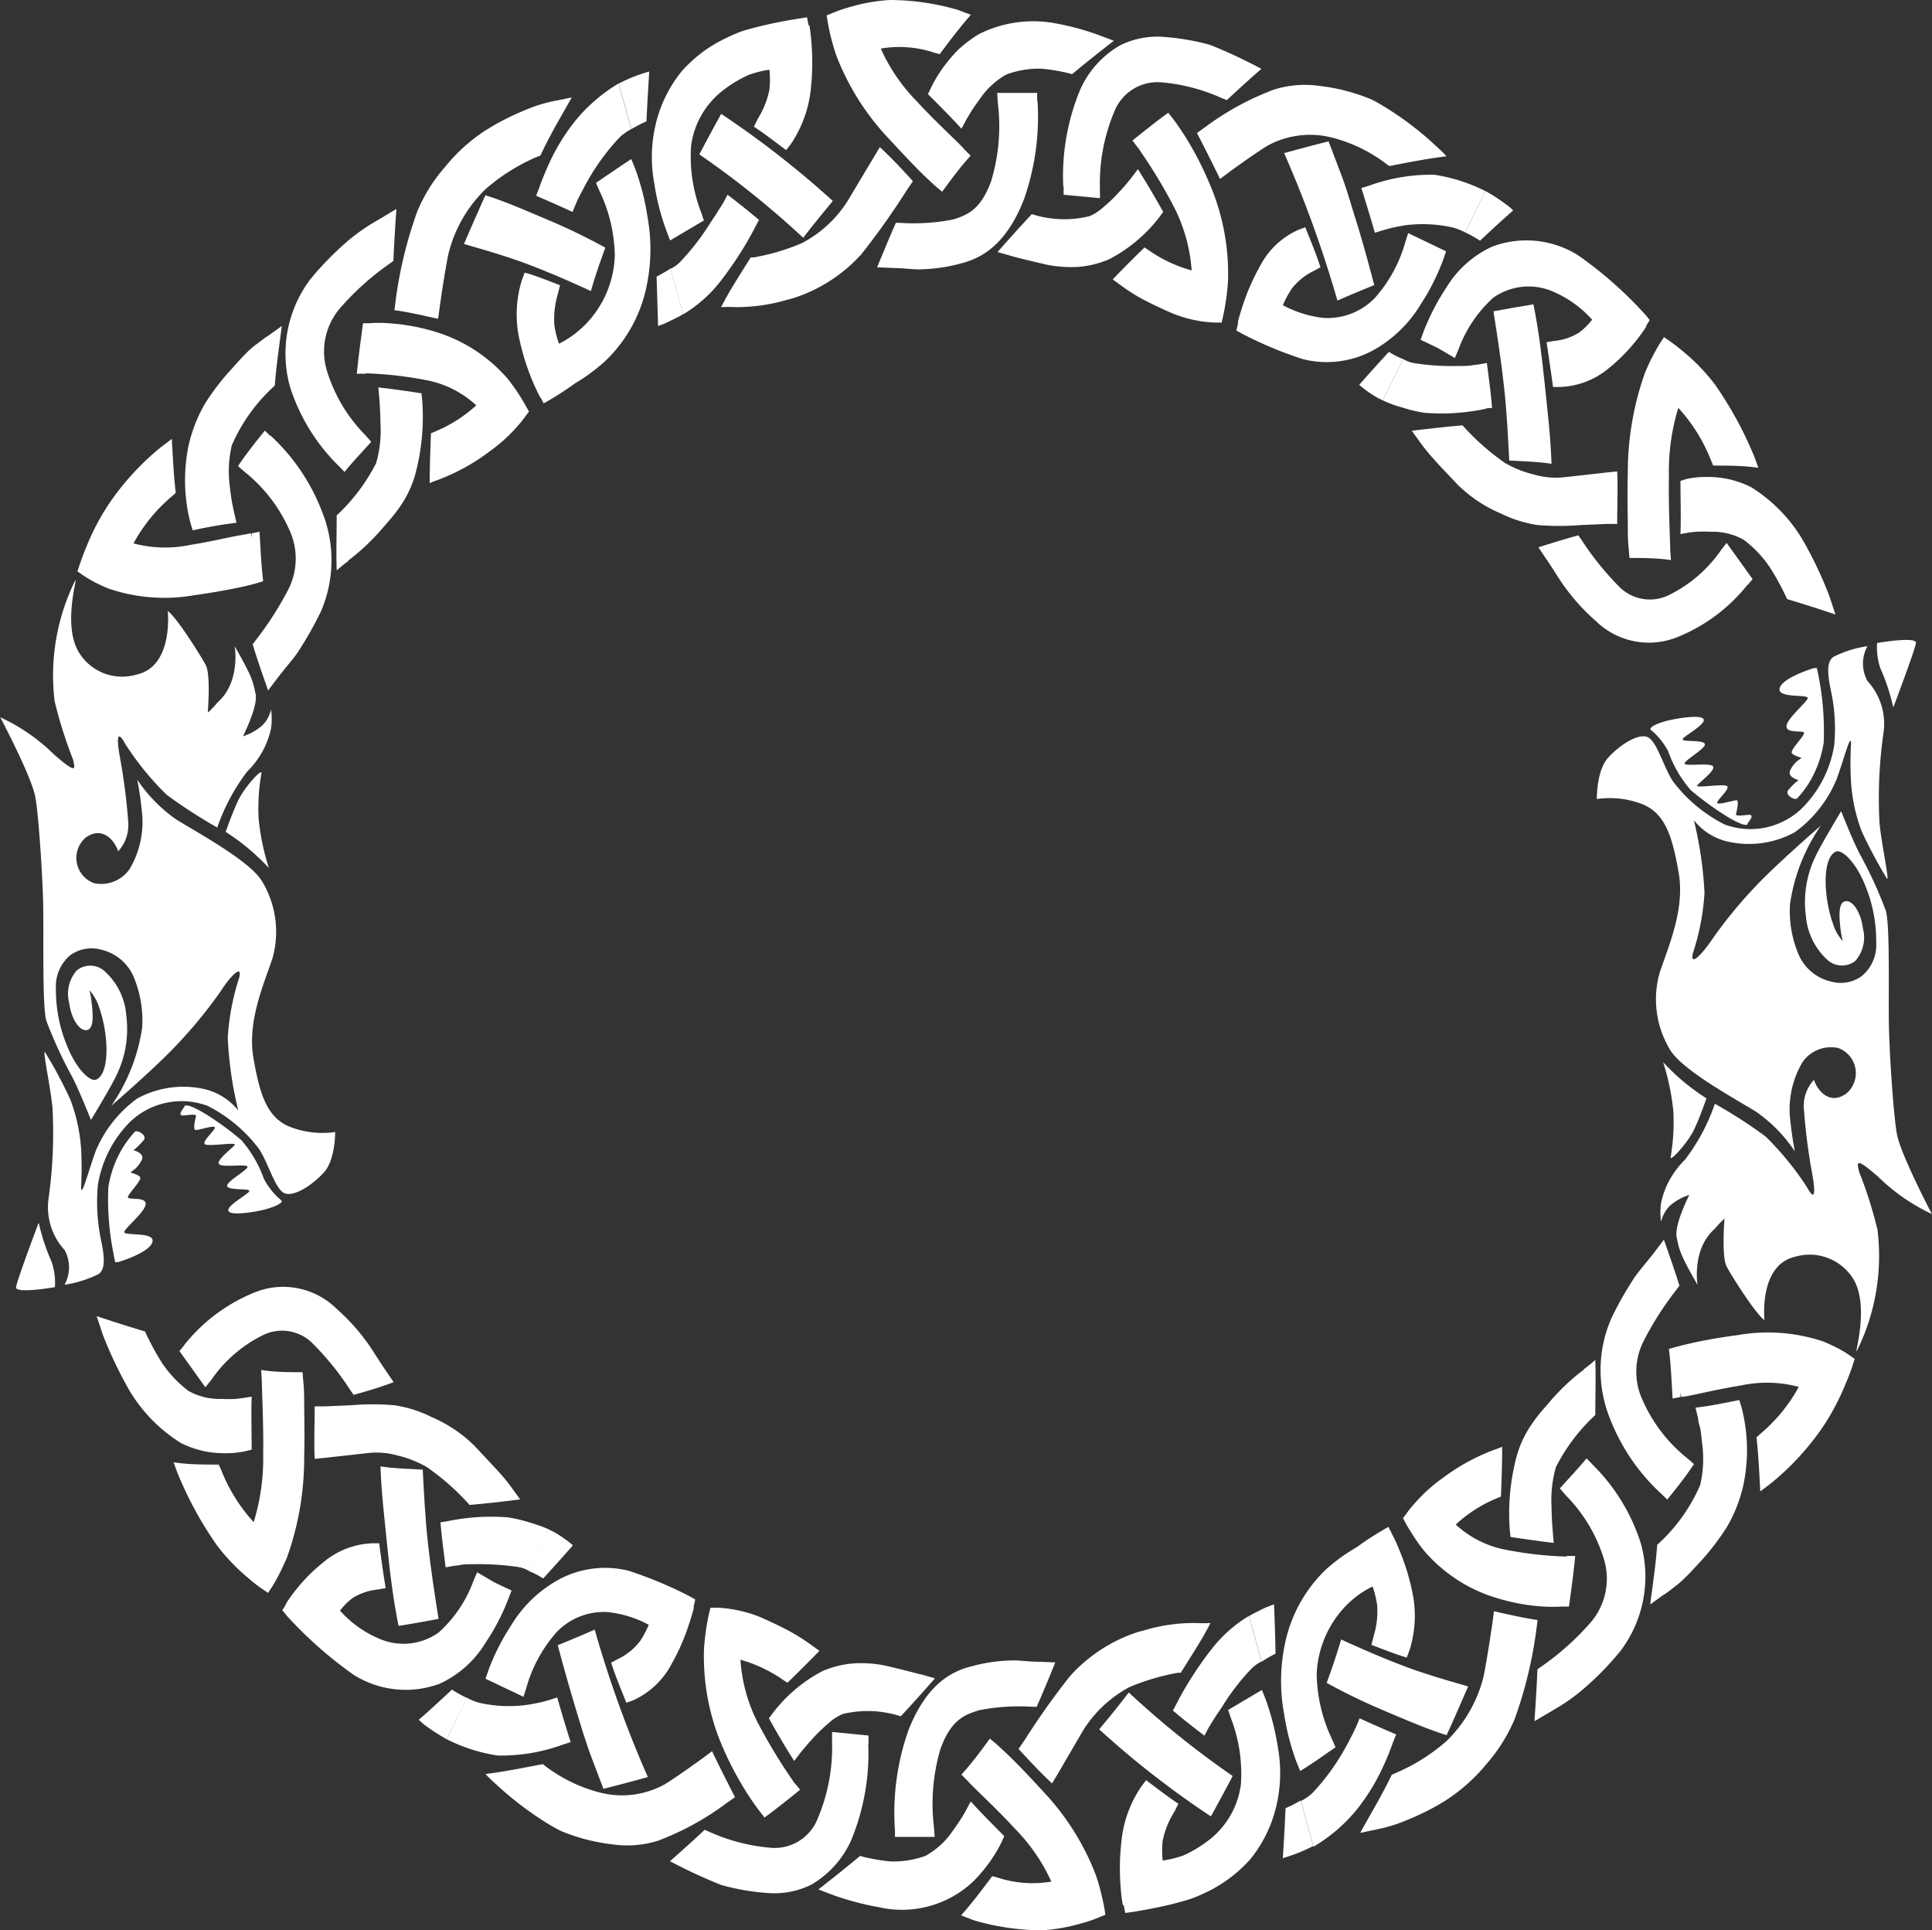 <?xml version="1.0" encoding="UTF-8"?> <svg xmlns="http://www.w3.org/2000/svg" id="Слой_1" data-name="Слой 1" width="152.69" height="152.53" viewBox="0 0 152.69 152.53"><rect x="0" y="0" width="152.69" height="152.53" fill="#333333" stroke="none"/> <defs> <style>.cls-1,.cls-2{fill:#fff;}.cls-2{fill-opacity:0;}</style> </defs> <path class="cls-1" d="M289,529.72a17.43,17.43,0,0,1,3.44,2.87,18.46,18.46,0,0,1-.81-3.91,15.82,15.82,0,0,1,.22-3.56c.12-.51-1.33,1.07-1.82,2.1s-1,2.5-1,2.5" transform="translate(-271.19 -464)"></path> <path class="cls-1" d="M274.27,560.71a16.7,16.7,0,0,0,1,3,5.11,5.11,0,0,1,.26,2s-3.14.55-3.07,0,1.78-5.08,1.78-5.08" transform="translate(-271.19 -464)"></path> <path class="cls-1" d="M280.53,563.73c.84-.26,2.65-.93,2.72-1.67s-2.34-.38-2.24-.72,1.64-1.58,1.69-2.18-1.25-.34-1.39-.52,1.14-1.38.95-1.63-.85-.33-.72-.41a2.19,2.19,0,0,0,.88-1c.16-.51-.68-.71-.68-.71a5.5,5.5,0,0,0,.83-.83c.24-.35-.49-.79-.71-.64a8.2,8.2,0,0,0-1.05,1.41,8.64,8.64,0,0,0-1.06,3,21.87,21.87,0,0,0,.41,5.23c.06.38.14.68.14.68Z" transform="translate(-271.19 -464)"></path> <path class="cls-1" d="M285.8,551.41c-.27.37-.59.78-.07.73s1-.12.95.07-.25,1-.06,1.07,1.45-.39,1.54-.2-1,1.08-.79,1.32,2.56-.19,2.37.07-1.45,1.19-1.25,1.5,2.07,0,2.25.2-1.66,1.18-1.6,1.54,1.61.19,1.75.37-1.78,1.14-1.65,1.59,2.26.08,3-.13,1.32-.49,1.2-.67a5.69,5.69,0,0,1-1.4-1.73,9.36,9.36,0,0,0-1.79-3.06,24,24,0,0,0-2.6-1.92c-.69-.44-1.72-1-1.89-.75" transform="translate(-271.19 -464)"></path> <path class="cls-2" d="M297.94,552.06s.07,2.3-.86,3.35-2.55,2.11-3.25,1.6-1.18-2.37-1.92-3.44a11.64,11.64,0,0,0-4.08-3.35,5.84,5.84,0,0,0-6.06,1.27,9,9,0,0,0-2.56,5.07,14.13,14.13,0,0,0,.26,4.2c.21,1,.51,2.42-.19,2.82a8.88,8.88,0,0,1-2.65.85,2.83,2.83,0,0,0-.05-2.75,5,5,0,0,1-1.3-4,36.61,36.61,0,0,0,.28-7.19c-.16-1.67-.82-4.55-.63-4.45a38.38,38.38,0,0,1,2,3.73,13.34,13.34,0,0,1,.87,3.92,28.52,28.52,0,0,1,.05,3c0,1,.58-1.3,1.13-2.84a9.76,9.76,0,0,1,3.26-4.17,7.6,7.6,0,0,1,5.07-.83,4.77,4.77,0,0,1,2.92,1.73,30.33,30.33,0,0,1-.87-5.74,19.07,19.07,0,0,1,.87-4.75c.29-1.17-.74-.05-1.41,1a37.1,37.1,0,0,1-3.59,4.43c-1.49,1.6-4.82,4.54-5,4.72a14.69,14.69,0,0,0,2.4-6.2,9.05,9.05,0,0,0-.71-4,3.7,3.7,0,0,0-2.58-2.12,2.88,2.88,0,0,0-2.44.46A3.22,3.22,0,0,0,275.8,541a11.45,11.45,0,0,0,.91,4.52c.74,1.81,1.87,2.87,2.34,2.63,1.11-.58.89-3.73.19-5.66a3.74,3.74,0,0,0-.8-1.41,4.71,4.71,0,0,1,.17.8c.17,1.33.19,2.29-.37,2.37s-1.22-.87-1.39-2.19a2.77,2.77,0,0,1,.6-2.54,1.71,1.71,0,0,1,2.28.15,5.22,5.22,0,0,1,1.64,3.41,8.28,8.28,0,0,1-.7,4.64c-.33.77-2,3.63-2,3.63-.2-.47-1-2.51-1.56-3.48a36.32,36.32,0,0,1-2.05-4.35c-.35-1.15-.23-7-.3-9.33s-.39-6.7-.67-8.29-2.81-6.33-2.81-6.33a15.17,15.17,0,0,1,4.25,2.9c1.84,1.59,1.69,1.17,1.53.42a34,34,0,0,1-1.49-4.59,14.63,14.63,0,0,1-.29-3.73,10.84,10.84,0,0,0,1.89,3.18,7,7,0,0,0,6.05,1.2c2.88-.69,2-4.45,2-4.45a6.24,6.24,0,0,1,1.75,2.06,10,10,0,0,1,.68,2.51,8.28,8.28,0,0,0,.77-.81,10.29,10.29,0,0,0,.93-2.69,10.72,10.72,0,0,1,1.16,3.1,5.84,5.84,0,0,1-.1,2.25,4.6,4.6,0,0,0,1.51-.84,2.62,2.62,0,0,0,.7-1.29,5.38,5.38,0,0,1,0,1.5,6.69,6.69,0,0,1-1.86,3.41,15.76,15.76,0,0,0-2.34,4.44,38.48,38.48,0,0,1-4-2.56,22.94,22.94,0,0,1-3.3-4c-.62-1.12-.71-.56-.45.9a47,47,0,0,1,.72,5.21,3.06,3.06,0,0,1-.78,2.37c-.32-.93-1.29-2-2.57-1.07a2.12,2.12,0,0,0,.68,3.6,2.75,2.75,0,0,0,2.81-1.14,7.48,7.48,0,0,0,1-4.16,28.3,28.3,0,0,0-.43-2.9,11.76,11.76,0,0,0,3.09,3.11c1.73,1.07,6,3.34,6.88,4.95a7.64,7.64,0,0,1,.8,6c-.69,2.09-2,5-1.45,7.89s1.1,4.69,2.92,5.41a7.15,7.15,0,0,0,3.59.38" transform="translate(-271.19 -464)"></path> <path class="cls-1" d="M300.07,493.5l0-.37h0v.37a29.76,29.76,0,0,1,4.76.53,8,8,0,0,1,4,2,11.1,11.1,0,0,1-3.23,2.06l-.35.15c-.05,1.33-.1,2.62-.1,3.94.26-.13.54-.21.81-.32a16.13,16.13,0,0,0,3.94-2.2,12.63,12.63,0,0,0,2.05-1.83,8.87,8.87,0,0,0,.74-.9c.1-.14.2-.27.31-.4l-.28-.5s-.15-.27-.39-.66a16,16,0,0,0-1-1.42,12.26,12.26,0,0,0-5.86-3.77,16.22,16.22,0,0,0-3.6-.64c-.89-.06-1.43,0-1.43,0l-.56,0c-.18,1.35-.36,2.65-.49,4a5,5,0,0,1,.67,0" transform="translate(-271.19 -464)"></path> <path class="cls-1" d="M313.87,495.34l.29.53.48-.27c.44-.26,1.2-.73,2-1.31a14.37,14.37,0,0,0,2.39-1.77,11.25,11.25,0,0,0,3.28-6,14.2,14.2,0,0,0,.05-5.4,19.3,19.3,0,0,0-1-3.87l-.28-.68c-.94.61-1.87,1.26-2.79,1.88l.27.62a12.31,12.31,0,0,1,1.22,5.11,8.15,8.15,0,0,1-1.69,4.73,7.87,7.87,0,0,1-2.72,2.25,7.2,7.2,0,0,1-.37-1.49,7,7,0,0,1,.28-2.45l.17-.68c-.91-.35-1.86-.74-2.79-1l-.22.58a9.11,9.11,0,0,0-.18,4.78,18.84,18.84,0,0,0,1,3.17c.33.79.6,1.28.62,1.32" transform="translate(-271.19 -464)"></path> <path class="cls-1" d="M305.81,489.21l.12-.86c.06-.48.43-3,.7-4.29a10.69,10.69,0,0,1,2.94-5.12,15.3,15.3,0,0,1,4.07-2.55l.26-.1c.75-1.61,1.61-3.06,2.48-4.59l-1.44.29a11.63,11.63,0,0,0-1.7.49,22.64,22.64,0,0,0-2.95,1.38l-.74.45a13.62,13.62,0,0,0-3.2,2.9,12.73,12.73,0,0,0-2.18,3.49,33.68,33.68,0,0,0-1.68,6.81l-.13,1c1.14.15,2.33.44,3.45.68" transform="translate(-271.19 -464)"></path> <path class="cls-1" d="M317.89,487c.34-1.19.73-2.31,1.14-3.43a47.83,47.83,0,0,0-4.62-2.23c-1.56-.66-3.23-1.4-4.86-1.91-.58,1.3-1.15,2.58-1.69,3.85,1.76.51,3.46,1,5.12,1.63s3.33,1.36,4.91,2.09" transform="translate(-271.19 -464)"></path> <path class="cls-1" d="M298.72,508.29a17.74,17.74,0,0,0,2.34-2.14c.29-.32.58-.67.87-1a13.74,13.74,0,0,0,.87-1.11,8.46,8.46,0,0,0,1.23-2.63,17.59,17.59,0,0,0,.53-5.76l-.06-.57c-1.11-.18-2.25-.33-3.41-.47l.08.89s.08.9.09,2a9.13,9.13,0,0,1-.35,3.11,15,15,0,0,1-2.89,3.91l-.22.2c0,1.48-.05,2.87,0,4.35.29-.24.58-.5.89-.71" transform="translate(-271.19 -464)"></path> <path class="cls-1" d="M298,500.86l.42.43c.67-.83,1.4-1.58,2.11-2.38l-.48-.54a12.4,12.4,0,0,1-3-5,5.25,5.25,0,0,1,1-5,21.37,21.37,0,0,1,3.91-3.52l.32-.23q.09-2,.24-4.11l-1.52.91a15.68,15.68,0,0,0-2.3,1.6,24.43,24.43,0,0,0-3,3.07,9.77,9.77,0,0,0-1.58,8.51,15.26,15.26,0,0,0,3.89,6.27" transform="translate(-271.19 -464)"></path> <path class="cls-1" d="M320.08,470.6l1,3.6a4.58,4.58,0,0,0-.91.64,17.73,17.73,0,0,0-2.51,3.4c-.3.52-.53,1-.69,1.29s-.24.53-.25.54c-.09.21-.19.44-.28.68-.94-.44-1.9-.86-2.88-1.28l.27-.7s.24-.71.7-1.73a16.13,16.13,0,0,1,2.14-3.51,13.09,13.09,0,0,1,3.4-2.93" transform="translate(-271.19 -464)"></path> <path class="cls-1" d="M324.18,485.22l1,3.6-.3.18c-.43.2-.84.43-1.15.56l-.53.2q-.07-2-.12-3.9c.26-.14.68-.36,1.1-.64" transform="translate(-271.19 -464)"></path> <path class="cls-1" d="M291.09,506.14l0,.36h0l-.05-.36c-.24.05-1,.17-1.91.36s-2,.42-2.86.55a9.77,9.77,0,0,1-4.53-.11,12.93,12.93,0,0,1,3-3.69l.34-.3c-.17-1.45-.23-2.83-.31-4.27l-.88.67a20.8,20.8,0,0,0-4.06,4.42,18.19,18.19,0,0,0-1.76,3.31c-.37.88-.55,1.44-.55,1.44l-.21.63.43.3s.24.16.6.37a11.25,11.25,0,0,0,1.46.7,13.7,13.7,0,0,0,6.77.51c1.5-.21,2.73-.44,3.58-.62s1.34-.33,1.34-.33l.5-.15c-.16-1.33-.21-2.59-.29-3.91Z" transform="translate(-271.19 -464)"></path> <path class="cls-1" d="M292.38,490.54c-.05,0-.42.29-1,.72s-1.19,1.12-1.9,1.91a19,19,0,0,0-2.08,2.71,11.79,11.79,0,0,0-1.29,3.25,13.58,13.58,0,0,0,.14,6.23l.17.55a33.81,33.81,0,0,1,3.46-.6l-.2-.87s-.05-.22-.12-.57-.14-.83-.2-1.37a9.06,9.06,0,0,1,.15-3.31,13.6,13.6,0,0,1,3.16-4.5l.24-.23c.12-1.6.35-3.1.55-4.7Z" transform="translate(-271.19 -464)"></path> <path class="cls-1" d="M292.55,498.44l-.43-.41c-.74.91-1.46,1.82-2.12,2.8l.54.47a12.17,12.17,0,0,1,3.5,4.53,5.38,5.38,0,0,1-.09,4.8,26.13,26.13,0,0,1-2.58,4l-.21.29c.37,1.22.8,2.45,1.22,3.64,0,0,.41-.55.92-1.21s1.14-1.37,1.46-1.86a30.17,30.17,0,0,0,1.77-3.12,10.24,10.24,0,0,0,.12-7.92,15.9,15.9,0,0,0-4.1-6.05" transform="translate(-271.19 -464)"></path> <path class="cls-1" d="M361.17,475.74l.24-.23-.23.24a41.53,41.53,0,0,1,2.8,4.62,13,13,0,0,1,1.39,5,11.08,11.08,0,0,1-3.4-1.6l-.32-.22c-.87.84-1.71,1.68-2.52,2.53l.73.53a14.39,14.39,0,0,0,1.43.92c.73.4,1.63.83,2.51,1.21a10.22,10.22,0,0,0,2.48.67,9.29,9.29,0,0,0,1,.08h.46l.13-.58s.07-.32.15-.79.17-1.12.22-1.85a17.93,17.93,0,0,0-1.48-7.81,25.3,25.3,0,0,0-1.95-3.75c-.55-.85-.91-1.32-.91-1.32l-.38-.48c-1,.72-1.91,1.46-2.83,2.19Z" transform="translate(-271.19 -464)"></path> <path class="cls-1" d="M369.05,489.5l-.15.62.48.26a30.53,30.53,0,0,0,4.79,2,7.68,7.68,0,0,0,5.92-.92,10.17,10.17,0,0,0,3.4-3.44,17.67,17.67,0,0,0,1.75-3.47l.24-.69-3-1.44-.21.66a11.13,11.13,0,0,1-2.41,4.45,5.19,5.19,0,0,1-4.09,1.59,8.93,8.93,0,0,1-3.19-1,7.55,7.55,0,0,1,.71-1.32,4.8,4.8,0,0,1,1.73-1.39l.53-.29c-.36-1.12-.78-2.1-1.2-3.16l-.5.18a6.3,6.3,0,0,0-3.1,2.93,17.19,17.19,0,0,0-1.32,3c-.28.83-.41,1.39-.42,1.43" transform="translate(-271.19 -464)"></path> <path class="cls-1" d="M367.61,478.14l.62-.46c.34-.26,2.17-1.58,3.14-2.17a7,7,0,0,1,5.12-.63,11.91,11.91,0,0,1,4.26,2.07l.24.17c1.47-.28,3-.59,4.52-.77-.36-.41-.75-.73-1.13-1.09a25.25,25.25,0,0,0-4.2-3.08,5.56,5.56,0,0,0-.77-.39,15,15,0,0,0-3.93-1,8.18,8.18,0,0,0-3.61.29A22,22,0,0,0,366.5,474l-.71.51c.63,1.22,1.24,2.43,1.82,3.63" transform="translate(-271.19 -464)"></path> <path class="cls-1" d="M376.89,487.75c.95-.42,1.92-.82,2.91-1.22-.49-1.86-1-3.76-1.62-5.68-.3-1-.6-2-.93-2.89l-1.06-2.79q-1.79.45-3.51.93a93,93,0,0,1,4.21,11.65" transform="translate(-271.19 -464)"></path> <path class="cls-1" d="M351.07,484.21c.1.05,1.34.36,2.87.71a10,10,0,0,0,2.47.17,7.74,7.74,0,0,0,2.45-.61,12,12,0,0,0,3.94-3.3l.32-.44c-.63-1.11-1.28-2.24-2-3.37l-.5.66-.34.42c-.2.24-.49.57-.82.91a9.94,9.94,0,0,1-1.06,1,3.69,3.69,0,0,1-1.1.72A8.33,8.33,0,0,1,353,481l-.26-.08c-.94,1-1.84,2-2.71,3Z" transform="translate(-271.19 -464)"></path> <path class="cls-1" d="M355.25,478.72v.67l2.87.27,0-.79a14.58,14.58,0,0,1,1.14-6.06,3.67,3.67,0,0,1,3.77-2.3,14.62,14.62,0,0,1,4.76,1.26l.36.14c.89-.83,1.8-1.66,2.73-2.47a40.77,40.77,0,0,0-4.07-1.9,19.25,19.25,0,0,0-3.89-.64,6.63,6.63,0,0,0-3.2.68,7.61,7.61,0,0,0-3.15,3.48,17.81,17.81,0,0,0-1.35,7.66" transform="translate(-271.19 -464)"></path> <path class="cls-1" d="M388.58,479.09l-1.6,3.27a4.89,4.89,0,0,0-1-.39,10.93,10.93,0,0,0-3.73-.17c-.53.09-1,.18-1.28.26l-.51.14-.61.19c-.34-1.16-.69-2.34-1.07-3.53l.62-.19a14.24,14.24,0,0,1,5.16-.86,13.37,13.37,0,0,1,4,1.28" transform="translate(-271.19 -464)"></path> <path class="cls-1" d="M382.08,492.37l-1.6,3.27-.31-.15a8.61,8.61,0,0,1-1.56-1.08c.77-.88,1.56-1.75,2.35-2.61a5.48,5.48,0,0,0,1.12.57" transform="translate(-271.19 -464)"></path> <path class="cls-1" d="M347.39,475.79l-.19.27h0l.19-.28c-.37-.44-2.35-2.24-3.7-3.73a14.22,14.22,0,0,1-2.89-4.21,8.69,8.69,0,0,1,4.25.33l.41.11c.79-1.07,1.61-2.14,2.46-3.11l-1-.38a19.44,19.44,0,0,0-5.4-.79,14.13,14.13,0,0,0-3.21.57,12.39,12.39,0,0,0-1.26.43l-.53.22.1.59s.05.33.16.8a17.67,17.67,0,0,0,.51,1.79,20,20,0,0,0,4.12,6.53c1.11,1.2,2.06,2.21,2.73,2.86s1.08,1,1.08,1l.43.36c.73-1,1.48-2,2.25-2.85Z" transform="translate(-271.19 -464)"></path> <path class="cls-1" d="M335.09,466l-.12-.63-.66.1c-.62.1-1.69.28-2.86.56-.58.14-1.19.29-1.77.49a17.25,17.25,0,0,0-1.61.74,10.85,10.85,0,0,0-3,2.37,10.38,10.38,0,0,0-1.84,3.4,11.22,11.22,0,0,0-.34,5.4,18.85,18.85,0,0,0,1,3.89l.26.68,2.67-1.58-.22-.65a12.2,12.2,0,0,1-.79-5.25,6.61,6.61,0,0,1,2.59-4.43,9.77,9.77,0,0,1,1.94-1.16,7.77,7.77,0,0,1,1.66-.42,7.63,7.63,0,0,1,0,1.56,6.83,6.83,0,0,1-.91,2.3l-.32.64c.86.56,1.71,1.23,2.55,1.85l.36-.46a9.47,9.47,0,0,0,1.6-4.47,19.13,19.13,0,0,0,.05-3.43c-.06-.89-.17-1.46-.17-1.5" transform="translate(-271.19 -464)"></path> <path class="cls-1" d="M340.74,475.6l-.42.7-2.05,3.43a9.45,9.45,0,0,1-3.7,3.48,17.06,17.06,0,0,1-3.82,1.13l-.23,0c-.82,1.33-1.62,2.52-2.34,3.93a11.14,11.14,0,0,1,1.16,0,14.24,14.24,0,0,0,3.85-.52c.21-.07.42-.11.63-.17a12.27,12.27,0,0,0,5.46-3.51,59.58,59.58,0,0,0,3.55-5l.51-.75c-.84-.93-1.71-1.86-2.6-2.68" transform="translate(-271.19 -464)"></path> <path class="cls-1" d="M328.19,473c-.6,1.07-1.17,2.14-1.73,3.2a71.54,71.54,0,0,1,8.21,6.59c.76-1,1.53-1.93,2.34-2.91a75.09,75.09,0,0,0-8.82-6.88" transform="translate(-271.19 -464)"></path> <path class="cls-1" d="M358,466.76a21,21,0,0,0-3.53-.94,9.56,9.56,0,0,0-5.92.88,10.07,10.07,0,0,0-1.63,1.23,11.86,11.86,0,0,0-1.15,1.35,10.69,10.69,0,0,0-1,1.65l-.24.51c.91.91,1.79,1.79,2.65,2.73l.4-.75s.11-.18.28-.47.43-.67.73-1.07a6.19,6.19,0,0,1,2.15-2,7.4,7.4,0,0,1,2.79-.45,14.34,14.34,0,0,1,2.09.35l.3.08c1.07-.88,2.17-1.77,3.3-2.64Z" transform="translate(-271.19 -464)"></path> <path class="cls-1" d="M353.16,472l0-.66H350l.05.79a15,15,0,0,1-.52,6.16c-.84,2.33-1.92,2.7-3,3.05a16.07,16.07,0,0,1-4.22.27h-.32c-.52,1.18-1,2.35-1.48,3.51l1.36.06c.74,0,1.62.14,2.13.1a13,13,0,0,0,3.12-.46c1.46-.37,3.53-1.3,5-5.08a19.72,19.72,0,0,0,1.07-7.74" transform="translate(-271.19 -464)"></path> <path class="cls-1" d="M322.5,469.65c-.08,1.32-.16,2.63-.22,3.94a11.42,11.42,0,0,0-1.19.61l-1-3.6.31-.15a12,12,0,0,1,2.11-.8" transform="translate(-271.19 -464)"></path> <path class="cls-1" d="M331.19,481.34l-.32.61s-.31.62-.83,1.49a28.43,28.43,0,0,1-2.08,3,10.76,10.76,0,0,1-2.78,2.4l-1-3.6a2.6,2.6,0,0,0,.75-.53,19,19,0,0,0,2.39-3.08c.31-.47.57-.86.75-1.16l.3-.48.32-.6c.85.65,1.69,1.31,2.5,2" transform="translate(-271.19 -464)"></path> <path class="cls-1" d="M403.19,507.45h0c0-.59-.15-3.61-.1-5.81a17,17,0,0,1,.74-5.41,13.35,13.35,0,0,1,2.57,4.11l.19.45c1.18,0,2.42,0,3.57.18-.14-.38-.27-.78-.43-1.14a29.39,29.39,0,0,0-3-5.44,15.31,15.31,0,0,0-2.45-2.56c-.66-.56-1.09-.85-1.09-.85l-.49-.34-.31.47s-.17.26-.39.67a17.3,17.3,0,0,0-.79,1.64,23.43,23.43,0,0,0-1.37,8c-.05,1.83,0,3.34,0,4.39s.08,1.65.08,1.65l.05.63c1.08,0,2.22,0,3.28.17Z" transform="translate(-271.19 -464)"></path> <path class="cls-1" d="M401.26,489.8l.31-.51c-.16-.19-.3-.39-.47-.56a31.53,31.53,0,0,0-5.18-4.55,7.68,7.68,0,0,0-6.78-.7,8.26,8.26,0,0,0-3.64,3.24,18,18,0,0,0-1.79,3.45l-.25.68c.46.22.92.43,1.38.66l1.33.78.27-.63a10.27,10.27,0,0,1,2.76-4.13,4.84,4.84,0,0,1,4.51-.58,8.79,8.79,0,0,1,3.31,2.31,5.6,5.6,0,0,1-1,1,4.49,4.49,0,0,1-2,.68l-.6.1q.27,1.8.51,3.54l.53,0a6.35,6.35,0,0,0,3.86-1.47,14.14,14.14,0,0,0,2.16-2.17c.51-.64.8-1.11.83-1.15" transform="translate(-271.19 -464)"></path> <path class="cls-1" d="M398.94,501.26l-.72.07-3.49.39a6.13,6.13,0,0,1-2.29-.22,8.32,8.32,0,0,1-2.31-.92,19,19,0,0,1-3.19-2.79l-.17-.18c-1.37.12-2.71.27-4,.43l.77,1.07a15,15,0,0,0,1,1.21c.51.58,1.18,1.26,1.87,2,.17.16.34.32.52.47a10.67,10.67,0,0,0,2.84,1.77,9.91,9.91,0,0,0,2.95.93,21.2,21.2,0,0,0,3.39,0l2.09-.09.8,0c0-1.37.06-2.8,0-4.14" transform="translate(-271.19 -464)"></path> <path class="cls-1" d="M392.38,488.05c-1.07.17-2.12.35-3.16.55.32,2,.61,3.94.83,5.9s.32,4,.42,5.89c1.09.07,2.26.08,3.34.26-.07-2.12-.31-4.1-.53-6.23s-.48-4.32-.9-6.37" transform="translate(-271.19 -464)"></path> <path class="cls-1" d="M415.76,511.08a30.92,30.92,0,0,0-1.75-3.79,12.32,12.32,0,0,0-4.42-4.79,7.48,7.48,0,0,0-3.44-.81,7.13,7.13,0,0,0-1.68.16L404,502c0,1.42.05,2.82,0,4.2l.74-.13.48-.05a9.42,9.42,0,0,1,1.14,0,5,5,0,0,1,2.65.64,9,9,0,0,1,2.1,2.24,20.53,20.53,0,0,1,1.17,2.12l.15.32c1.26.38,2.53.78,3.82,1.22Z" transform="translate(-271.19 -464)"></path> <path class="cls-1" d="M409.31,510.23l.39-.47-2.05-2.86-.45.58a10.8,10.8,0,0,1-4.19,3.58,3.41,3.41,0,0,1-3.92-.77,23.07,23.07,0,0,1-2.95-3.69l-.21-.3c-1.06.29-2.12.62-3.16.95l.86,1.27c.47.71,1,1.59,1.33,2a16,16,0,0,0,2.35,2.55,6,6,0,0,0,6.48,1.26,13.49,13.49,0,0,0,5.52-4.14" transform="translate(-271.19 -464)"></path> <path class="cls-1" d="M390.78,480.63c-.87.76-1.76,1.58-2.62,2.39a9.43,9.43,0,0,0-1.18-.66l1.6-3.27.3.17a14.31,14.31,0,0,1,1.35.9,3.76,3.76,0,0,1,.55.47" transform="translate(-271.19 -464)"></path> <path class="cls-1" d="M389.11,496.24c-.19,0-.38,0-.58.08a16.9,16.9,0,0,1-4.74.3,10.6,10.6,0,0,1-1.77-.42,8.88,8.88,0,0,1-1.54-.56l1.6-3.27a2.58,2.58,0,0,0,.84.32,19.55,19.55,0,0,0,3.46.23c.5,0,.92,0,1.23-.07l.5-.06.59-.11c.15,1.2.32,2.35.41,3.56" transform="translate(-271.19 -464)"></path> <path class="cls-1" d="M297.68,553.29s.06,2.29-.88,3.34-2.56,2.1-3.26,1.58-1.17-2.38-1.9-3.45a11.71,11.71,0,0,0-4.05-3.38,5.9,5.9,0,0,0-6.08,1.23,9.11,9.11,0,0,0-2.59,5.06,14.86,14.86,0,0,0,.23,4.2c.21,1,.5,2.42-.2,2.82a9,9,0,0,1-2.66.83,2.84,2.84,0,0,0,0-2.75,5,5,0,0,1-1.27-4,37.35,37.35,0,0,0,.32-7.2c-.15-1.66-.79-4.55-.6-4.44a35.82,35.82,0,0,1,2,3.73,13.59,13.59,0,0,1,.86,3.93,29.58,29.58,0,0,1,0,3c0,1,.59-1.3,1.15-2.83a9.78,9.78,0,0,1,3.29-4.16,7.61,7.61,0,0,1,5.07-.79,4.84,4.84,0,0,1,2.91,1.74,29.86,29.86,0,0,1-.83-5.73,18.82,18.82,0,0,1,.9-4.75c.3-1.17-.75-.06-1.42,1a37,37,0,0,1-3.62,4.41c-1.49,1.59-4.84,4.51-5.06,4.69a14.55,14.55,0,0,0,2.44-6.19,9,9,0,0,0-.68-4,3.71,3.71,0,0,0-2.57-2.14,2.89,2.89,0,0,0-2.44.44,3.22,3.22,0,0,0-1.13,2.65,11.42,11.42,0,0,0,.89,4.53c.72,1.82,1.84,2.89,2.32,2.64,1.11-.57.91-3.72.22-5.65a3.66,3.66,0,0,0-.79-1.41,4.53,4.53,0,0,1,.16.8c.17,1.32.18,2.29-.38,2.36s-1.21-.87-1.38-2.19a2.79,2.79,0,0,1,.62-2.54,1.7,1.7,0,0,1,2.28.16,5.21,5.21,0,0,1,1.62,3.42,8.27,8.27,0,0,1-.74,4.64c-.33.77-2.05,3.61-2.05,3.61-.19-.46-1-2.51-1.53-3.49a34.23,34.23,0,0,1-2-4.36c-.34-1.15-.19-7-.25-9.32s-.34-6.71-.61-8.31-2.78-6.34-2.78-6.34a14.87,14.87,0,0,1,4.24,2.93c1.83,1.59,1.68,1.18,1.52.43a36,36,0,0,1-1.46-4.61,16.93,16.93,0,0,1,1.6-9.51c.35-.7-1,3.22.24,5.5a4,4,0,0,0,4.68,1.87c2.88-.66,2.42-5,2.42-5,.65.41,2.59,3.49,3,4.26s.16,3.76.16,3.76a7.24,7.24,0,0,0,.77-.8c1.85-1.63,1.36-4.44,1.36-4.44,1.44,2.51,1.44,2.79,1.65,3.77s-1,3.34-1,3.34a4.4,4.4,0,0,0,1.51-.84,2.5,2.5,0,0,0,.71-1.28,5.22,5.22,0,0,1,0,1.51,6.73,6.73,0,0,1-1.88,3.39,15.89,15.89,0,0,0-2.37,4.43,39.91,39.91,0,0,1-4-2.59,22.72,22.72,0,0,1-3.26-4c-.62-1.13-.71-.58-.46.89a47.14,47.14,0,0,1,.68,5.21,3.08,3.08,0,0,1-.79,2.37c-.31-.93-1.28-2-2.56-1.09a2.12,2.12,0,0,0,.66,3.61,2.73,2.73,0,0,0,2.81-1.13,7.32,7.32,0,0,0,1-4.15,27.86,27.86,0,0,0-.4-2.9,11.84,11.84,0,0,0,3.06,3.13c1.73,1.08,6,3.37,6.86,5a7.71,7.71,0,0,1,.76,6c-.7,2.08-2,5-1.5,7.87s1.07,4.7,2.88,5.43a7.1,7.1,0,0,0,3.59.41" transform="translate(-271.19 -464)"></path> <path class="cls-1" d="M406.07,550.8a17.09,17.09,0,0,1-3.44-2.87,18.62,18.62,0,0,1,.81,3.91,16.71,16.71,0,0,1-.21,3.57c-.13.5,1.32-1.07,1.82-2.1s1-2.51,1-2.51" transform="translate(-271.19 -464)"></path> <path class="cls-1" d="M420.8,519.81a16.2,16.2,0,0,0-1-3,5.1,5.1,0,0,1-.26-2s3.14-.55,3.07,0-1.78,5.07-1.78,5.07" transform="translate(-271.19 -464)"></path> <path class="cls-1" d="M414.54,516.79c-.84.27-2.65.94-2.71,1.67s2.34.38,2.23.72-1.63,1.59-1.68,2.19,1.25.33,1.38.52-1.14,1.38-.95,1.63.85.33.72.41a2.08,2.08,0,0,0-.88,1c-.16.51.68.71.68.71a5.26,5.26,0,0,0-.83.82c-.24.35.49.79.71.64a8,8,0,0,0,1.05-1.4,8.8,8.8,0,0,0,1.06-3,22.5,22.5,0,0,0-.4-5.24c-.07-.38-.14-.67-.14-.67Z" transform="translate(-271.19 -464)"></path> <path class="cls-1" d="M409.27,529.12c.28-.38.59-.78.07-.73s-1,.12-.95-.07.25-1.05.06-1.08-1.45.39-1.54.21,1-1.08.79-1.32-2.55.19-2.37-.07,1.46-1.19,1.25-1.5-2.07,0-2.24-.2,1.65-1.19,1.59-1.55-1.61-.18-1.75-.36,1.78-1.14,1.66-1.59-2.26-.08-3,.12-1.32.5-1.2.68a5.42,5.42,0,0,1,1.4,1.73,9.36,9.36,0,0,0,1.79,3.06,24.05,24.05,0,0,0,2.61,1.92c.69.44,1.71,1,1.88.75" transform="translate(-271.19 -464)"></path> <path class="cls-2" d="M397.14,528.46s-.08-2.29.85-3.34,2.55-2.12,3.25-1.6,1.18,2.37,1.92,3.44a11.75,11.75,0,0,0,4.08,3.35A5.86,5.86,0,0,0,413.3,529a9.06,9.06,0,0,0,2.56-5.07,14.11,14.11,0,0,0-.26-4.2c-.21-1-.51-2.42.19-2.82a9,9,0,0,1,2.65-.85,2.82,2.82,0,0,0,.06,2.75,5,5,0,0,1,1.29,4,37.54,37.54,0,0,0-.28,7.2c.16,1.66.82,4.55.63,4.44a36.22,36.22,0,0,1-2-3.72,13.43,13.43,0,0,1-.88-3.93,28.27,28.27,0,0,1-.05-3c0-1-.57,1.3-1.13,2.83a9.86,9.86,0,0,1-3.26,4.18,7.64,7.64,0,0,1-5.06.83A4.87,4.87,0,0,1,404.8,530a30.32,30.32,0,0,1,.87,5.73,19,19,0,0,1-.87,4.75c-.29,1.18.74.06,1.42-1a35.13,35.13,0,0,1,3.58-4.43c1.49-1.6,4.82-4.55,5-4.73a14.58,14.58,0,0,0-2.39,6.21,8.83,8.83,0,0,0,.7,4,3.73,3.73,0,0,0,2.58,2.13,2.88,2.88,0,0,0,2.44-.46,3.23,3.23,0,0,0,1.11-2.66,11.45,11.45,0,0,0-.91-4.52c-.73-1.82-1.87-2.88-2.34-2.63-1.11.58-.89,3.73-.19,5.65a3.79,3.79,0,0,0,.8,1.41,5.61,5.61,0,0,1-.17-.8c-.17-1.32-.18-2.29.38-2.36s1.21.86,1.38,2.18a2.79,2.79,0,0,1-.6,2.55,1.7,1.7,0,0,1-2.28-.16,5.24,5.24,0,0,1-1.64-3.4,8.31,8.31,0,0,1,.71-4.64c.32-.78,2-3.63,2-3.63.19.46,1,2.51,1.55,3.48A32.87,32.87,0,0,1,420,537c.35,1.15.23,7,.3,9.32s.39,6.71.67,8.3,2.81,6.33,2.81,6.33a15,15,0,0,1-4.25-2.91c-1.84-1.58-1.69-1.16-1.53-.42a34.81,34.81,0,0,1,1.49,4.6,14.91,14.91,0,0,1,.3,3.72,11.23,11.23,0,0,0-1.9-3.18,7,7,0,0,0-6.05-1.19c-2.87.69-2,4.44-2,4.44a6.16,6.16,0,0,1-1.75-2.06,9.91,9.91,0,0,1-.68-2.5,6.54,6.54,0,0,0-.76.81,9.88,9.88,0,0,0-.94,2.68,10.65,10.65,0,0,1-1.16-3.09,5.84,5.84,0,0,1,.1-2.25,4.49,4.49,0,0,0-1.51.84,2.58,2.58,0,0,0-.7,1.29,5.43,5.43,0,0,1,0-1.51,6.79,6.79,0,0,1,1.86-3.4,15.89,15.89,0,0,0,2.34-4.44,37,37,0,0,1,4.05,2.56,22.82,22.82,0,0,1,3.29,4c.62,1.12.71.57.45-.89a44.81,44.81,0,0,1-.71-5.21,3.07,3.07,0,0,1,.77-2.37c.32.92,1.3,2,2.57,1.07a2.13,2.13,0,0,0-.68-3.61,2.73,2.73,0,0,0-2.81,1.15,7.38,7.38,0,0,0-1,4.16,26.46,26.46,0,0,0,.42,2.89,11.74,11.74,0,0,0-3.09-3.11c-1.73-1.07-6-3.33-6.88-5a7.62,7.62,0,0,1-.8-6c.69-2.1,2-5,1.45-7.89s-1.1-4.69-2.92-5.41a7,7,0,0,0-3.58-.39" transform="translate(-271.19 -464)"></path> <path class="cls-1" d="M395,587l0,.37h0V587a29.76,29.76,0,0,1-4.76-.53,8.07,8.07,0,0,1-4-2,10.78,10.78,0,0,1,3.23-2.07l.34-.14c.06-1.34.1-2.63.1-3.94-.26.12-.54.21-.81.31a16.13,16.13,0,0,0-3.94,2.2,12.18,12.18,0,0,0-2.05,1.84,9.64,9.64,0,0,0-.74.89,3.21,3.21,0,0,1-.3.4l.27.5s.15.28.4.66a12.89,12.89,0,0,0,1,1.42,12.11,12.11,0,0,0,5.86,3.77,15.65,15.65,0,0,0,3.6.64,13.74,13.74,0,0,0,1.43,0l.56,0c.18-1.35.37-2.65.49-4H395" transform="translate(-271.19 -464)"></path> <path class="cls-1" d="M381.2,585.19l-.29-.54-.47.28c-.44.26-1.21.73-2,1.31A14.91,14.91,0,0,0,376,588a11.28,11.28,0,0,0-3.28,6,14.21,14.21,0,0,0-.05,5.4,19.3,19.3,0,0,0,1,3.87l.28.67c1-.6,1.87-1.25,2.79-1.87l-.27-.62a12.52,12.52,0,0,1-1.22-5.11,8.22,8.22,0,0,1,1.69-4.73,7.58,7.58,0,0,1,2.73-2.25,8,8,0,0,1,.36,1.49,6.68,6.68,0,0,1-.28,2.44l-.17.69c.92.34,1.87.73,2.79,1l.22-.59a9.05,9.05,0,0,0,.18-4.77,17.7,17.7,0,0,0-1-3.17,11.34,11.34,0,0,0-.62-1.32" transform="translate(-271.19 -464)"></path> <path class="cls-1" d="M389.26,591.31l-.11.86c-.07.49-.44,3-.71,4.3a10.68,10.68,0,0,1-2.93,5.11,15,15,0,0,1-4.08,2.55l-.25.11c-.76,1.61-1.62,3-2.49,4.59l1.44-.3a11.63,11.63,0,0,0,1.7-.49,21.88,21.88,0,0,0,2.95-1.37l.74-.45a14.09,14.09,0,0,0,3.21-2.9,13.09,13.09,0,0,0,2.17-3.49,33.72,33.72,0,0,0,1.68-6.82l.13-1c-1.14-.16-2.32-.44-3.45-.69" transform="translate(-271.19 -464)"></path> <path class="cls-1" d="M377.18,593.55c-.34,1.18-.73,2.31-1.14,3.43a49,49,0,0,0,4.62,2.23c1.57.66,3.23,1.39,4.86,1.9.59-1.29,1.15-2.58,1.7-3.85-1.77-.51-3.47-1-5.13-1.63s-3.33-1.36-4.91-2.08" transform="translate(-271.19 -464)"></path> <path class="cls-1" d="M396.35,572.24a16.22,16.22,0,0,0-2.34,2.14c-.29.31-.57.67-.87,1a10.88,10.88,0,0,0-.86,1.11,8.48,8.48,0,0,0-1.24,2.63,17.59,17.59,0,0,0-.53,5.76l.06.57c1.12.17,2.25.33,3.41.47l-.07-.89s-.09-.9-.1-2a9.38,9.38,0,0,1,.35-3.11,14.7,14.7,0,0,1,2.89-3.9l.22-.2c0-1.48.05-2.87,0-4.36a10.36,10.36,0,0,1-.89.72" transform="translate(-271.19 -464)"></path> <path class="cls-1" d="M397,579.67l-.42-.43c-.68.82-1.41,1.58-2.11,2.37l.47.55a12.26,12.26,0,0,1,3,5,5.31,5.31,0,0,1-1,5,21,21,0,0,1-3.91,3.51l-.33.23q-.09,2-.24,4.11l1.52-.9a14.47,14.47,0,0,0,2.3-1.61,23.12,23.12,0,0,0,3-3.07,9.75,9.75,0,0,0,1.58-8.5,15.19,15.19,0,0,0-3.88-6.27" transform="translate(-271.19 -464)"></path> <path class="cls-1" d="M375,609.92l-1-3.6a4.18,4.18,0,0,0,.91-.63,17.77,17.77,0,0,0,2.51-3.41c.3-.51.53-1,.69-1.29l.25-.53c.1-.22.19-.45.28-.68.94.43,1.91.86,2.89,1.27l-.28.71s-.23.7-.7,1.73a16.41,16.41,0,0,1-2.13,3.5,12.9,12.9,0,0,1-3.41,2.93" transform="translate(-271.19 -464)"></path> <path class="cls-1" d="M370.9,595.3l-1-3.6.3-.17c.43-.21.84-.44,1.16-.56s.52-.2.52-.2q.08,1.93.12,3.9a11.29,11.29,0,0,0-1.09.63" transform="translate(-271.19 -464)"></path> <path class="cls-1" d="M404,574.39l0-.36h0l.06.35c.23,0,1-.16,1.91-.36s2-.41,2.85-.55a9.75,9.75,0,0,1,4.53.12,12.85,12.85,0,0,1-3,3.68l-.34.3c.16,1.45.22,2.84.3,4.28l.88-.67a21.08,21.08,0,0,0,4.06-4.42,18.87,18.87,0,0,0,1.76-3.31c.38-.88.56-1.44.56-1.44l.2-.63-.43-.3a5.77,5.77,0,0,0-.6-.38,13.65,13.65,0,0,0-1.46-.7,13.79,13.79,0,0,0-6.76-.5c-1.51.2-2.74.43-3.59.62s-1.33.33-1.33.33l-.51.14c.16,1.33.21,2.59.29,3.92Z" transform="translate(-271.19 -464)"></path> <path class="cls-1" d="M402.69,590c.06,0,.43-.29,1-.73s1.19-1.12,1.91-1.9a19.51,19.51,0,0,0,2.07-2.71,11.43,11.43,0,0,0,1.29-3.26,13.39,13.39,0,0,0-.14-6.22l-.17-.55c-1.16.23-2.28.47-3.46.6l.21.87s0,.22.11.57.14.83.2,1.37a9,9,0,0,1-.15,3.3,13.56,13.56,0,0,1-3.16,4.51l-.24.22c-.11,1.61-.35,3.11-.55,4.71Z" transform="translate(-271.19 -464)"></path> <path class="cls-1" d="M402.52,582.08l.44.41c.73-.9,1.45-1.81,2.11-2.8l-.53-.46a12.12,12.12,0,0,1-3.51-4.54,5.34,5.34,0,0,1,.1-4.8,24.82,24.82,0,0,1,2.57-4l.22-.3c-.38-1.22-.81-2.44-1.23-3.63l-.91,1.2c-.52.65-1.15,1.38-1.47,1.87a27.59,27.59,0,0,0-1.76,3.12,10.22,10.22,0,0,0-.13,7.92,15.88,15.88,0,0,0,4.1,6" transform="translate(-271.19 -464)"></path> <path class="cls-1" d="M333.9,604.79l-.24.23.24-.24a44.27,44.27,0,0,1-2.81-4.63,12.71,12.71,0,0,1-1.38-5,11.2,11.2,0,0,1,3.39,1.61l.32.21c.87-.83,1.71-1.68,2.53-2.52l-.73-.53a16.53,16.53,0,0,0-1.44-.92c-.72-.4-1.63-.83-2.51-1.22a10.6,10.6,0,0,0-2.48-.66,7,7,0,0,0-1-.08h-.45l-.14.57s-.07.32-.15.8-.17,1.12-.22,1.85a18,18,0,0,0,1.48,7.81,25.82,25.82,0,0,0,2,3.75c.55.84.92,1.31.92,1.31l.38.49c1-.73,1.9-1.46,2.82-2.2Z" transform="translate(-271.19 -464)"></path> <path class="cls-1" d="M326,591l.14-.61-.48-.27a32.1,32.1,0,0,0-4.79-2,7.69,7.69,0,0,0-5.92.93,10,10,0,0,0-3.39,3.43,17.58,17.58,0,0,0-1.76,3.48l-.24.69,3,1.43.21-.65a11.22,11.22,0,0,1,2.41-4.46,5.16,5.16,0,0,1,4.09-1.58,8.8,8.8,0,0,1,3.19,1,7.39,7.39,0,0,1-.7,1.31,4.84,4.84,0,0,1-1.74,1.4l-.53.28c.36,1.13.78,2.11,1.2,3.17l.51-.18a6.41,6.41,0,0,0,3.09-2.93,16.52,16.52,0,0,0,1.32-3c.28-.82.41-1.38.43-1.43" transform="translate(-271.19 -464)"></path> <path class="cls-1" d="M327.46,602.38l-.61.46c-.35.26-2.18,1.58-3.15,2.17a7,7,0,0,1-5.12.63,12.15,12.15,0,0,1-4.26-2.06l-.23-.18c-1.48.28-3,.59-4.53.78.36.4.75.73,1.14,1.09a26.23,26.23,0,0,0,4.19,3.08c.26.13.51.29.77.39a15.08,15.08,0,0,0,3.93,1,8.18,8.18,0,0,0,3.61-.29,22,22,0,0,0,5.37-2.94l.71-.5c-.63-1.22-1.24-2.43-1.82-3.64" transform="translate(-271.19 -464)"></path> <path class="cls-1" d="M318.19,592.77c-.95.42-1.93.83-2.92,1.23q.74,2.79,1.62,5.68c.3,1,.6,1.94.93,2.88l1.06,2.79q1.8-.45,3.51-.93a90.3,90.3,0,0,1-4.2-11.65" transform="translate(-271.19 -464)"></path> <path class="cls-1" d="M344,596.31c-.1,0-1.34-.35-2.87-.7a9.54,9.54,0,0,0-2.47-.17,7.73,7.73,0,0,0-2.45.6,11.78,11.78,0,0,0-3.93,3.31l-.32.43c.62,1.12,1.27,2.24,2,3.37l.5-.66s.13-.16.34-.41.49-.57.82-.92a14.25,14.25,0,0,1,1.06-1,3.94,3.94,0,0,1,1.11-.72,8.38,8.38,0,0,1,4.32.1l.27.08c.93-1,1.83-2,2.7-3Z" transform="translate(-271.19 -464)"></path> <path class="cls-1" d="M339.83,601.81v-.67l-2.88-.28,0,.79a14.4,14.4,0,0,1-1.14,6.06A3.65,3.65,0,0,1,332,610a14.74,14.74,0,0,1-4.77-1.26l-.35-.15c-.89.84-1.81,1.66-2.74,2.48a40.74,40.74,0,0,0,4.08,1.89,18.48,18.48,0,0,0,3.88.64,6.61,6.61,0,0,0,3.2-.67,7.69,7.69,0,0,0,3.15-3.49,18,18,0,0,0,1.36-7.65" transform="translate(-271.19 -464)"></path> <path class="cls-1" d="M306.49,601.44l1.6-3.28a5,5,0,0,0,1,.4,10.67,10.67,0,0,0,3.73.16c.53-.08,1-.18,1.29-.25l.5-.14.62-.2c.33,1.17.68,2.34,1.06,3.53l-.62.2a14.24,14.24,0,0,1-5.16.86,13.37,13.37,0,0,1-4-1.28" transform="translate(-271.19 -464)"></path> <path class="cls-1" d="M313,588.15l1.6-3.27.32.15a9.4,9.4,0,0,1,1.55,1.08c-.77.88-1.56,1.75-2.35,2.62a6,6,0,0,0-1.12-.58" transform="translate(-271.19 -464)"></path> <path class="cls-1" d="M347.68,604.74l.19-.28h0l-.18.29c.36.43,2.34,2.24,3.69,3.73a14.59,14.59,0,0,1,2.9,4.2,8.83,8.83,0,0,1-4.26-.32l-.41-.11c-.79,1.06-1.61,2.14-2.46,3.1l1,.39a19.44,19.44,0,0,0,5.4.79,14,14,0,0,0,3.21-.58,9.92,9.92,0,0,0,1.26-.43l.53-.22-.09-.59s-.06-.32-.17-.79a15.47,15.47,0,0,0-.51-1.8,20.11,20.11,0,0,0-4.11-6.52c-1.11-1.21-2.06-2.21-2.74-2.86s-1.08-1-1.08-1l-.43-.36c-.72,1-1.47,2-2.25,2.85Z" transform="translate(-271.19 -464)"></path> <path class="cls-1" d="M360,614.54l.12.62.65-.09c.62-.1,1.69-.29,2.86-.56.58-.15,1.19-.3,1.77-.5a14.16,14.16,0,0,0,1.61-.73,11.09,11.09,0,0,0,3-2.37,10.46,10.46,0,0,0,1.83-3.4,11.38,11.38,0,0,0,.35-5.4,20.19,20.19,0,0,0-1-3.9l-.27-.67-2.67,1.58.22.64a12.23,12.23,0,0,1,.79,5.25,6.64,6.64,0,0,1-2.59,4.44,10,10,0,0,1-1.94,1.16,8.44,8.44,0,0,1-1.65.41,6.92,6.92,0,0,1,0-1.56,6.68,6.68,0,0,1,.92-2.29l.32-.64c-.86-.57-1.72-1.24-2.55-1.86l-.36.47a9.3,9.3,0,0,0-1.6,4.47,18.35,18.35,0,0,0-.06,3.43,12.47,12.47,0,0,0,.18,1.5" transform="translate(-271.19 -464)"></path> <path class="cls-1" d="M354.33,604.93l.43-.71,2-3.43a9.66,9.66,0,0,1,3.7-3.48,17.84,17.84,0,0,1,3.82-1.13l.23,0c.82-1.33,1.63-2.53,2.35-3.93a11.34,11.34,0,0,1-1.17,0,13.57,13.57,0,0,0-3.84.51c-.21.07-.43.12-.64.17a12.35,12.35,0,0,0-5.46,3.52,60.35,60.35,0,0,0-3.55,5l-.51.75c.84.92,1.71,1.85,2.6,2.68" transform="translate(-271.19 -464)"></path> <path class="cls-1" d="M366.89,607.53c.59-1.07,1.17-2.14,1.72-3.19a72.5,72.5,0,0,1-8.21-6.6q-1.12,1.46-2.34,2.91a72.36,72.36,0,0,0,8.83,6.88" transform="translate(-271.19 -464)"></path> <path class="cls-1" d="M337.1,613.77a22.22,22.22,0,0,0,3.53.93,8.2,8.2,0,0,0,7.55-2.1,12.83,12.83,0,0,0,1.15-1.36,11.35,11.35,0,0,0,1-1.64l.23-.51c-.91-.92-1.79-1.79-2.65-2.74l-.4.75-.28.48c-.18.28-.43.66-.72,1.06a6.34,6.34,0,0,1-2.16,2,7.38,7.38,0,0,1-2.78.45,16.12,16.12,0,0,1-2.1-.35l-.3-.09c-1.07.89-2.17,1.77-3.3,2.65Z" transform="translate(-271.19 -464)"></path> <path class="cls-1" d="M341.92,608.49l0,.66h3.14l-.06-.79a15.35,15.35,0,0,1,.52-6.17c.85-2.33,1.92-2.69,3.05-3.05a16.51,16.51,0,0,1,4.22-.27h.33q.77-1.75,1.47-3.51l-1.36-.05c-.74,0-1.62-.14-2.13-.1a12.59,12.59,0,0,0-3.12.46c-1.46.36-3.53,1.3-5,5.07a19.6,19.6,0,0,0-1.07,7.75" transform="translate(-271.19 -464)"></path> <path class="cls-1" d="M372.57,610.88c.09-1.32.16-2.64.22-4a8.48,8.48,0,0,0,1.19-.61l1,3.6-.3.15a12.86,12.86,0,0,1-2.12.81" transform="translate(-271.19 -464)"></path> <path class="cls-1" d="M363.88,599.18l.32-.6s.31-.63.83-1.49a28.22,28.22,0,0,1,2.09-3,10.9,10.9,0,0,1,2.77-2.4l1,3.6a3.11,3.11,0,0,0-.76.53,18,18,0,0,0-2.38,3.09c-.32.46-.58.86-.76,1.15l-.29.48-.32.61c-.86-.65-1.7-1.31-2.51-2" transform="translate(-271.19 -464)"></path> <path class="cls-1" d="M291.88,573.07h.3l-.3,0c0,.59.15,3.61.11,5.8a17.19,17.19,0,0,1-.75,5.41,13.28,13.28,0,0,1-2.56-4.1l-.2-.45c-1.17,0-2.41,0-3.57-.18.14.38.27.77.43,1.14a29.09,29.09,0,0,0,3,5.43,15.72,15.72,0,0,0,2.45,2.56,11.94,11.94,0,0,0,1.1.86l.48.33.31-.46s.17-.27.39-.67.51-1,.79-1.64a23.23,23.23,0,0,0,1.37-8c.05-1.83,0-3.34,0-4.39s-.08-1.66-.08-1.66l-.05-.62c-1.08,0-2.22,0-3.27-.18Z" transform="translate(-271.19 -464)"></path> <path class="cls-1" d="M293.82,590.72l-.32.52c.16.19.31.39.47.56a32.44,32.44,0,0,0,5.18,4.55,7.72,7.72,0,0,0,6.78.7,8.28,8.28,0,0,0,3.64-3.25,17.39,17.39,0,0,0,1.79-3.44l.26-.68c-.46-.22-.93-.43-1.39-.66l-1.33-.78-.27.62a10.2,10.2,0,0,1-2.76,4.13,4.78,4.78,0,0,1-4.51.58,8.66,8.66,0,0,1-3.3-2.3,5.54,5.54,0,0,1,1-1,4.65,4.65,0,0,1,2-.67l.61-.11q-.29-1.79-.51-3.54l-.54,0a6.36,6.36,0,0,0-3.85,1.48,13.4,13.4,0,0,0-2.17,2.17,10.29,10.29,0,0,0-.82,1.14" transform="translate(-271.19 -464)"></path> <path class="cls-1" d="M296.13,579.27l.72-.07,3.5-.39a6.16,6.16,0,0,1,2.29.21,8.45,8.45,0,0,1,2.3.92,19,19,0,0,1,3.19,2.79l.17.19c1.37-.12,2.71-.27,4-.44l-.78-1.07c-.11-.15-.46-.62-1-1.2s-1.18-1.27-1.87-2l-.52-.48a10.89,10.89,0,0,0-2.84-1.76,9.63,9.63,0,0,0-2.95-.93,20,20,0,0,0-3.38,0l-2.1.09-.8,0c0,1.36-.06,2.8,0,4.14" transform="translate(-271.19 -464)"></path> <path class="cls-1" d="M302.69,592.48c1.07-.17,2.12-.36,3.16-.56-.32-2-.61-3.94-.83-5.89s-.32-4-.42-5.9c-1.09-.07-2.26-.08-3.34-.26.07,2.13.32,4.11.53,6.24s.48,4.32.9,6.37" transform="translate(-271.19 -464)"></path> <path class="cls-1" d="M279.31,569.45a32.2,32.2,0,0,0,1.75,3.78,12.32,12.32,0,0,0,4.42,4.79,7.48,7.48,0,0,0,3.44.81,7.13,7.13,0,0,0,1.68-.16l.48-.12c0-1.42-.05-2.82,0-4.19l-.74.12-.48.06a9.42,9.42,0,0,1-1.14,0,5,5,0,0,1-2.65-.64,9.23,9.23,0,0,1-2.1-2.24,22.88,22.88,0,0,1-1.17-2.12l-.15-.33c-1.25-.37-2.53-.78-3.82-1.21Z" transform="translate(-271.19 -464)"></path> <path class="cls-1" d="M285.76,570.29l-.39.47,2.05,2.86.46-.57a10.73,10.73,0,0,1,4.18-3.59,3.41,3.41,0,0,1,3.92.78,22.21,22.21,0,0,1,2.95,3.69l.21.29c1.06-.29,2.12-.61,3.16-1l-.86-1.27c-.47-.7-1-1.58-1.33-2a16,16,0,0,0-2.34-2.55,6,6,0,0,0-6.49-1.26,13.6,13.6,0,0,0-5.52,4.13" transform="translate(-271.19 -464)"></path> <path class="cls-1" d="M304.29,599.89c.87-.75,1.76-1.58,2.62-2.38a9,9,0,0,0,1.19.66l-1.61,3.27-.29-.18a13.45,13.45,0,0,1-1.36-.89,4.16,4.16,0,0,1-.55-.48" transform="translate(-271.19 -464)"></path> <path class="cls-1" d="M306,584.29l.58-.09a16.9,16.9,0,0,1,4.74-.3,11.41,11.41,0,0,1,1.77.42,10.9,10.9,0,0,1,1.54.56l-1.6,3.27a2.58,2.58,0,0,0-.84-.32,21.58,21.58,0,0,0-3.46-.23c-.49,0-.92,0-1.23.08l-.49.06-.6.11c-.15-1.21-.31-2.35-.41-3.56" transform="translate(-271.19 -464)"></path> <path class="cls-1" d="M397.39,527.24s-.06-2.3.88-3.35,2.56-2.09,3.26-1.57,1.17,2.38,1.9,3.45a11.76,11.76,0,0,0,4.06,3.38,5.87,5.87,0,0,0,6.07-1.24,9.05,9.05,0,0,0,2.59-5,14.14,14.14,0,0,0-.23-4.2c-.21-1-.5-2.42.2-2.82a8.69,8.69,0,0,1,2.66-.83,2.84,2.84,0,0,0,0,2.75,5,5,0,0,1,1.28,4,36.47,36.47,0,0,0-.33,7.19c.15,1.67.79,4.56.6,4.45a39.35,39.35,0,0,1-2-3.74,13.33,13.33,0,0,1-.85-3.93,26.44,26.44,0,0,1,0-3c0-1-.58,1.29-1.15,2.82a9.78,9.78,0,0,1-3.29,4.16,7.55,7.55,0,0,1-5.07.79,4.79,4.79,0,0,1-2.91-1.74,30.42,30.42,0,0,1,.84,5.74,18.59,18.59,0,0,1-.91,4.74c-.29,1.18.75.06,1.43-.94a36,36,0,0,1,3.61-4.41c1.5-1.59,4.85-4.52,5.06-4.69a14.54,14.54,0,0,0-2.43,6.18,8.75,8.75,0,0,0,.68,4,3.68,3.68,0,0,0,2.56,2.13,2.82,2.82,0,0,0,2.44-.44,3.2,3.2,0,0,0,1.13-2.65,11.46,11.46,0,0,0-.88-4.53c-.73-1.82-1.85-2.88-2.33-2.64-1.11.57-.91,3.72-.22,5.65a3.71,3.71,0,0,0,.79,1.42,6.29,6.29,0,0,1-.16-.8c-.17-1.33-.17-2.29.39-2.36s1.2.87,1.37,2.19a2.8,2.8,0,0,1-.62,2.54,1.72,1.72,0,0,1-2.28-.17,5.28,5.28,0,0,1-1.62-3.42,8.25,8.25,0,0,1,.74-4.63c.33-.77,2.05-3.62,2.05-3.62.19.47,1,2.52,1.53,3.49a33.65,33.65,0,0,1,2,4.37c.35,1.15.19,7,.25,9.32s.35,6.71.62,8.3,2.77,6.35,2.77,6.35a15.31,15.31,0,0,1-4.23-2.93c-1.84-1.6-1.69-1.18-1.53-.43a34.09,34.09,0,0,1,1.46,4.6,16.88,16.88,0,0,1-1.6,9.52c-.35.7,1-3.23-.24-5.51a4.06,4.06,0,0,0-4.68-1.87c-2.88.67-2.41,5-2.41,5-.65-.41-2.6-3.48-3-4.25s-.16-3.77-.16-3.77a8.28,8.28,0,0,0-.77.81c-1.84,1.62-1.36,4.43-1.36,4.43-1.44-2.5-1.44-2.78-1.65-3.76s1-3.35,1-3.35a4.49,4.49,0,0,0-1.52.84,2.63,2.63,0,0,0-.71,1.28,5.16,5.16,0,0,1,0-1.5,6.7,6.7,0,0,1,1.88-3.39,15.61,15.61,0,0,0,2.37-4.43,37.65,37.65,0,0,1,4,2.58,23.29,23.29,0,0,1,3.27,4c.61,1.12.7.57.45-.89a47.64,47.64,0,0,1-.68-5.22,3,3,0,0,1,.79-2.36c.32.93,1.28,2,2.56,1.08a2.11,2.11,0,0,0-.65-3.6,2.73,2.73,0,0,0-2.82,1.13,7.3,7.3,0,0,0-1,4.15,28,28,0,0,0,.4,2.89,11.66,11.66,0,0,0-3.06-3.13c-1.73-1.07-6-3.37-6.86-5a7.68,7.68,0,0,1-.76-6c.7-2.09,2-5,1.5-7.88s-1.06-4.69-2.88-5.43a7.16,7.16,0,0,0-3.59-.4" transform="translate(-271.19 -464)"></path> </svg> 